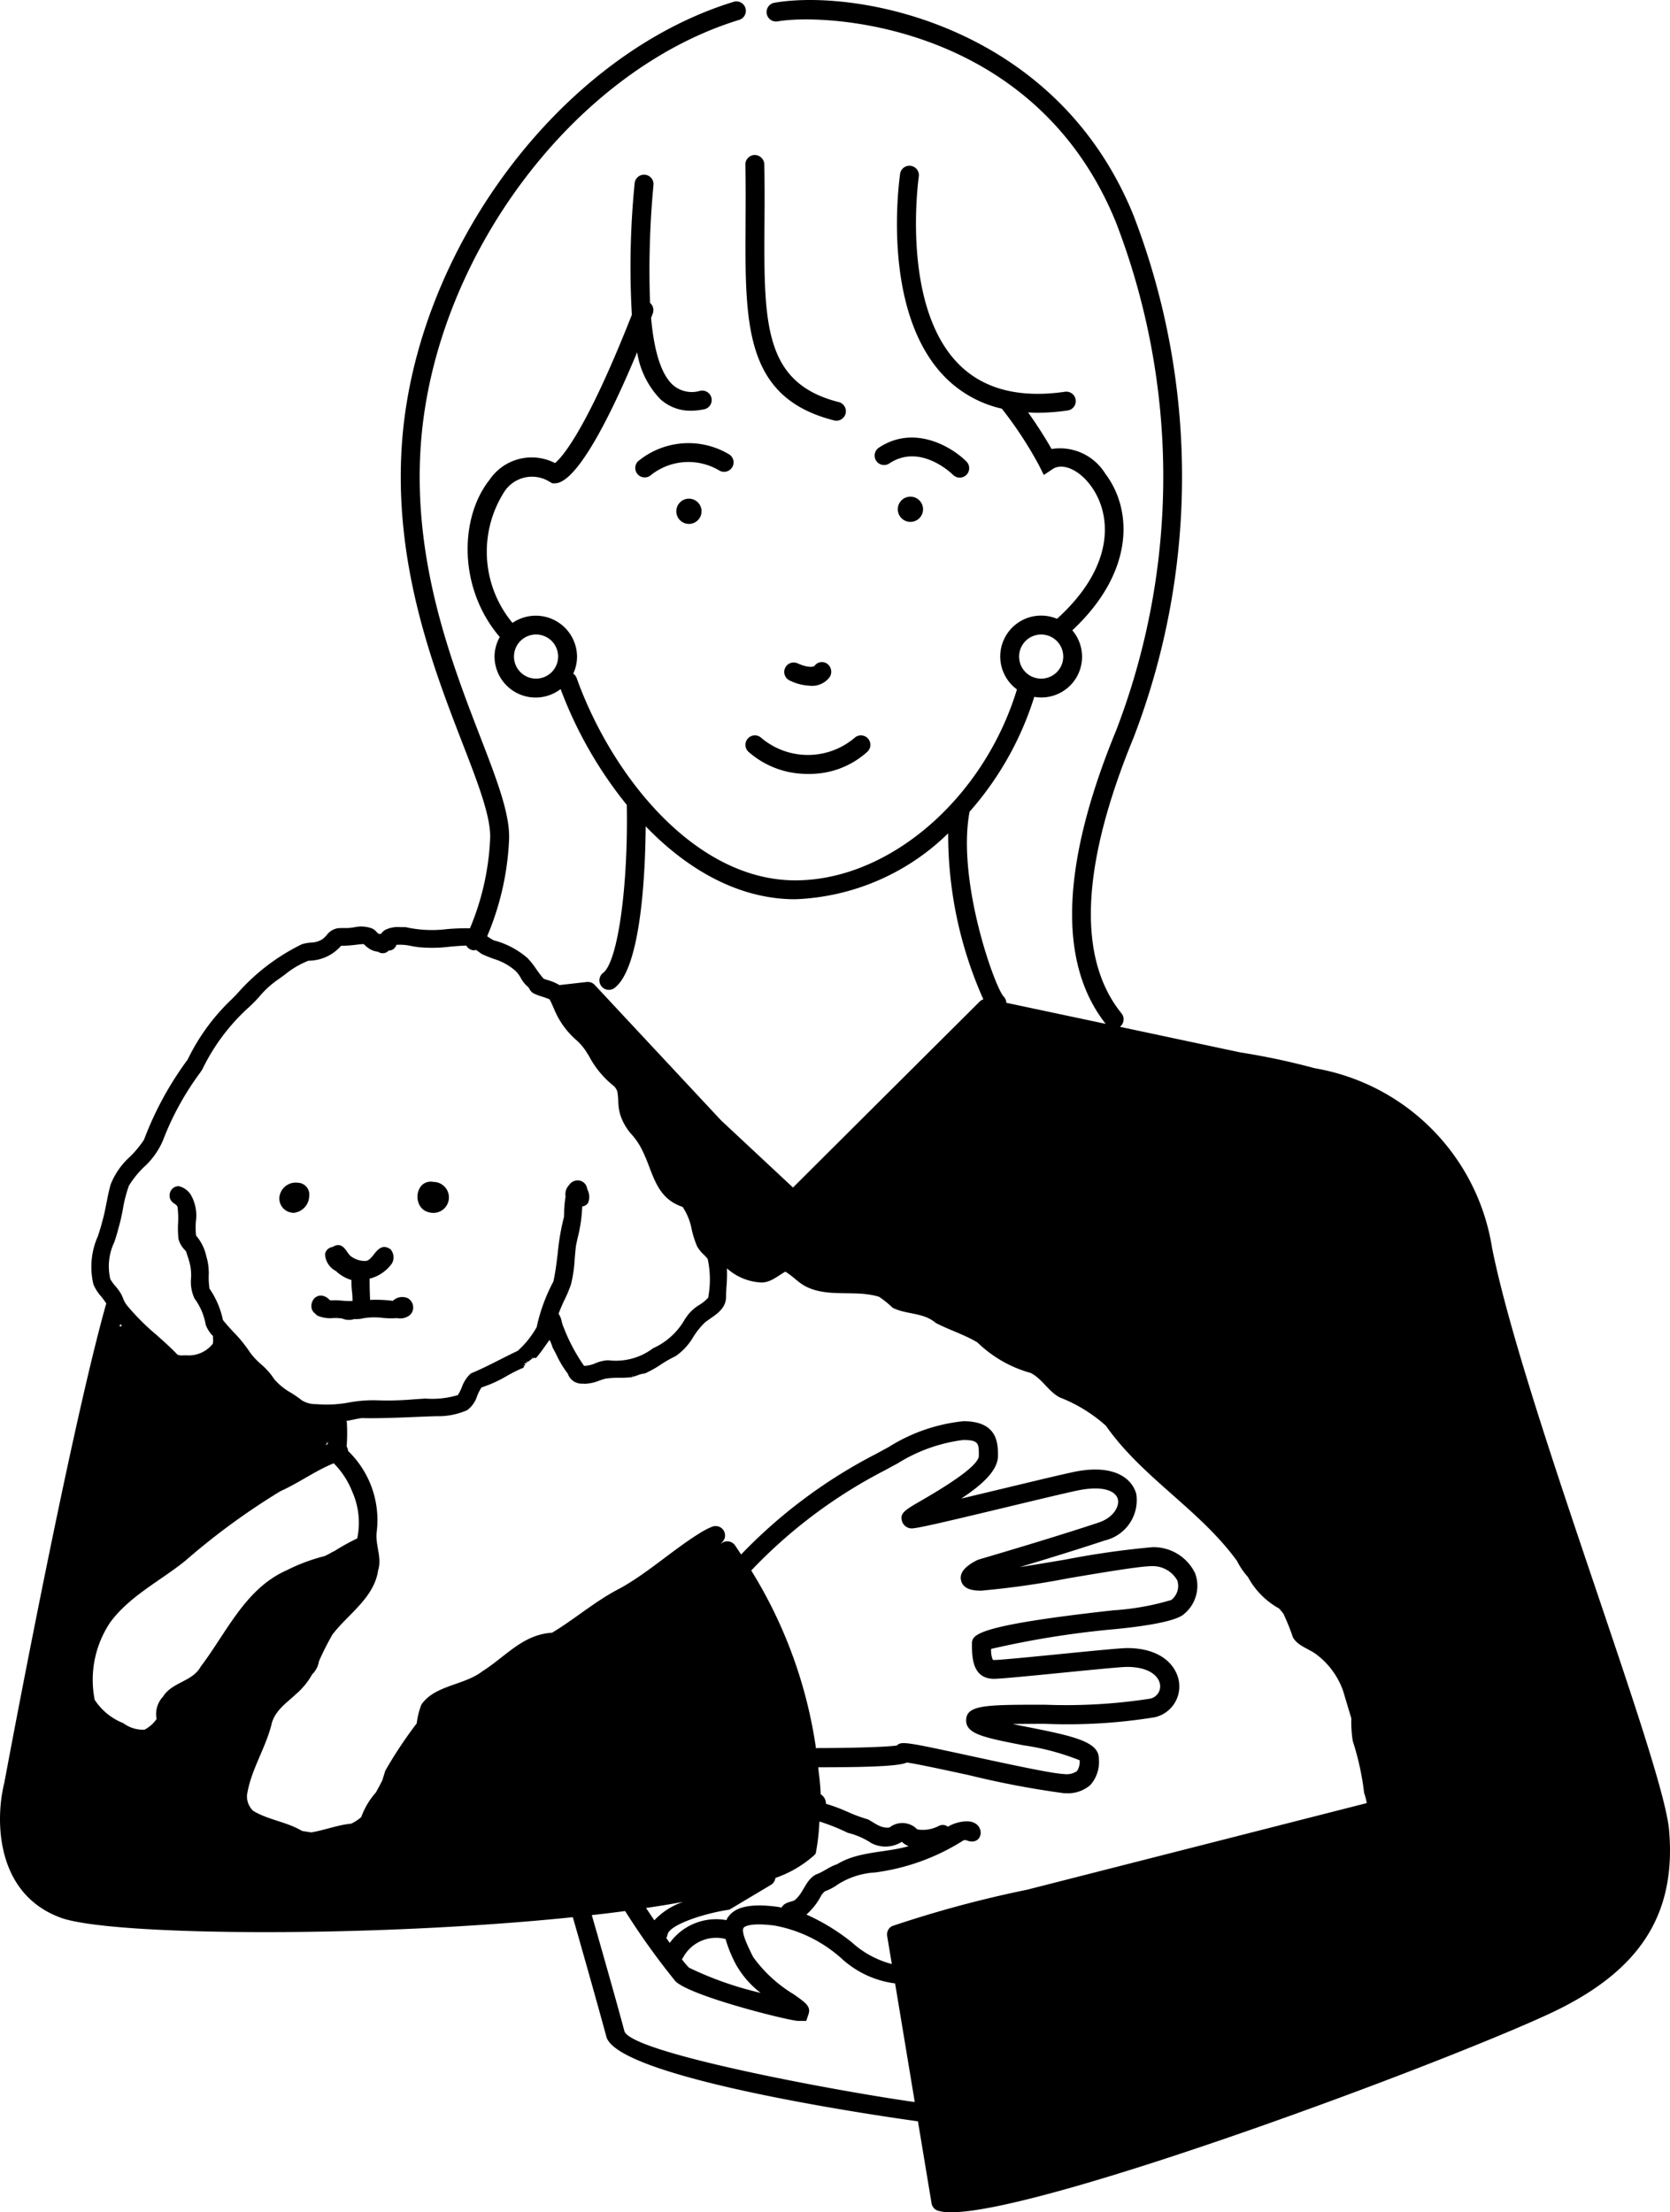 <svg xmlns="http://www.w3.org/2000/svg" xmlns:xlink="http://www.w3.org/1999/xlink" width="91.713" height="121.518" viewBox="0 0 91.713 121.518"><defs><clipPath id="a"><rect width="91.713" height="121.518" transform="translate(0 0)" fill="none"/></clipPath></defs><g clip-path="url(#a)"><path d="M91.665,100.551l0-.005c-.151-1.791-1.914-7.01-3.955-13.054-2.28-6.75-4.863-14.4-5.768-18.944a11.887,11.887,0,0,0-9.67-9.86l-.131-.028a38.366,38.366,0,0,0-4.016-.851L61.5,56.4l.012-.006a.52.52,0,0,0,.078-.731c-2.446-3.03-2.223-8.125.662-15.142a39.951,39.951,0,0,0,0-28.685C57.971,1.268,46.91-.613,42.529.151a.519.519,0,1,0,.179,1.023C45.32.72,56.846,1.255,61.293,12.231a38.846,38.846,0,0,1,0,27.9c-3.017,7.337-3.207,12.754-.571,16.108l-5.457-1.157a.516.516,0,0,0-.145-.342c-.485-.5-2.584-6.358-1.873-10.154A17.331,17.331,0,0,0,56.8,38.277a2.236,2.236,0,0,0,2.089-3.654c3.361-3.14,3.364-6.555,1.806-8.613a2.921,2.921,0,0,0-2.945-1.348,23.335,23.335,0,0,0-1.29-2.01c.171.009.339.02.515.02a11.66,11.66,0,0,0,1.659-.125.519.519,0,1,0-.148-1.028c-2.51.363-4.472-.145-5.831-1.512-3.221-3.24-2.2-10.281-2.191-10.352A.52.52,0,0,0,49.44,9.5c-.046.31-1.107,7.624,2.48,11.237a6.349,6.349,0,0,0,3.107,1.712.056.056,0,0,0,.009.021,21.428,21.428,0,0,1,2.025,3.093l.264.526.488-.326c.53-.352,1.416.024,2.059.874,1.2,1.584,1.4,4.436-1.823,7.353a2.245,2.245,0,0,0-2.2,3.879c-1.825,5.993-7.017,10.487-12.171,10.487-5.526,0-10.1-5.77-12.016-11.13A.508.508,0,0,0,31.481,37a2.2,2.2,0,0,0,.209-.931,2.265,2.265,0,0,0-3.545-1.854,6.121,6.121,0,0,1-.452-7.2,1.815,1.815,0,0,1,2.509-.54l.005,0,.123.073h.143c.988,0,2.573-2.537,4.518-7.2a4.753,4.753,0,0,0,1.282,2.586,2.45,2.45,0,0,0,1.678.626,3.4,3.4,0,0,0,.683-.072.519.519,0,1,0-.167-1.024l-.032.006a1.581,1.581,0,0,1-1.468-.312q-.955-.852-1.211-3.7c.031-.081.063-.156.093-.239a.512.512,0,0,0-.15-.579,50.11,50.11,0,0,1,.189-6.483.519.519,0,0,0-1.035-.085A46.476,46.476,0,0,0,34.7,17.29c-2.492,6.328-3.822,7.819-4.22,8.146a2.793,2.793,0,0,0-3.6.925c-1.629,2.051-1.744,5.923.566,8.63a2.21,2.21,0,0,0-.287,1.074,2.257,2.257,0,0,0,3.629,1.785,22.8,22.8,0,0,0,3.634,6.362c.082,4.492-.494,8.615-1.3,9.227a.519.519,0,0,0,.63.825c1.457-1.111,1.686-6.317,1.708-8.875,2.28,2.365,5.1,4.005,8.211,4.005a12.668,12.668,0,0,0,8.4-3.621,22.229,22.229,0,0,0,1.932,9.119.527.527,0,0,0-.2.121L43.549,65.229,39.6,61.541,32.66,54.1a.516.516,0,0,0-.438-.161l-1.5.17a2.483,2.483,0,0,0-.593-.259c-.092-.029-.185-.057-.274-.091a5.741,5.741,0,0,1-.41-.535,4.378,4.378,0,0,0-.477-.6,4.6,4.6,0,0,0-1.857-.975,3.871,3.871,0,0,1-.357-.223,15.256,15.256,0,0,0,1.2-5.248c.084-1.4-.658-3.323-1.6-5.76-1.559-4.043-3.7-9.581-3.244-15.984.73-10.316,8.418-20.572,17.5-23.347a.519.519,0,0,0-.3-.993C30.842,2.983,22.832,13.642,22.074,24.358c-.47,6.634,1.715,12.3,3.311,16.432.9,2.318,1.6,4.15,1.53,5.323a14.321,14.321,0,0,1-1.106,4.877,12.25,12.25,0,0,0-1.256.044,6.647,6.647,0,0,1-2.276-.107h-.3a1.54,1.54,0,0,0-.846.163.693.693,0,0,0-.2.2.284.284,0,0,1-.123.007.684.684,0,0,1-.141-.122A.768.768,0,0,0,20.438,51a1.741,1.741,0,0,0-1-.062c-.112.015-.224.03-.331.037h-.214a3.222,3.222,0,0,0-.354.013.96.96,0,0,0-.6.378,1.977,1.977,0,0,1-.2.2,1.2,1.2,0,0,1-.672.208,2.249,2.249,0,0,0-.487.091,11.319,11.319,0,0,0-3.588,2.753l-.284.286a11.345,11.345,0,0,0-2.4,3.293,18.2,18.2,0,0,0-2.4,4.407,5.771,5.771,0,0,1-.779.942,4.053,4.053,0,0,0-1.047,1.5c-.1.343-.167.692-.234,1.029s-.134.689-.236,1.035c-.063.256-.146.512-.232.782a4.136,4.136,0,0,0-.251,2.65,2.361,2.361,0,0,0,.42.665,3.987,3.987,0,0,1,.274.371c0,.013.011.026.017.039s-.02.028-.024.046C3.724,79.141.267,97.759.24,97.913c-.508,2-.511,6.119,3.114,7.43,1.4.506,5.8.785,11.234.785,2.912,0,6.124-.08,9.329-.248,2.156-.113,4.828-.292,7.541-.572.3,1.039,1.4,4.919,1.841,6.56.587,2.217,14.248,4.256,17.113,4.653l.747,4.5a.518.518,0,0,0,.347.408,2.359,2.359,0,0,0,.723.088c5.065,0,26.591-8.012,32.793-10.874,4.988-2.3,7.038-5.415,6.643-10.092M57.18,34.853a1.212,1.212,0,1,1-1.213,1.212,1.212,1.212,0,0,1,1.213-1.212M29.425,37.276a1.212,1.212,0,1,1,1.226-1.212,1.213,1.213,0,0,1-1.226,1.212M6.271,68.247c.083-.247.167-.5.222-.741a9.8,9.8,0,0,0,.252-1.071,7.462,7.462,0,0,1,.335-1.307A5.307,5.307,0,0,1,7.9,64.109,4.164,4.164,0,0,0,8.954,62.63a15.571,15.571,0,0,1,2.035-3.706l.121-.181a11.07,11.07,0,0,1,2.436-3.306,7.707,7.707,0,0,0,.7-.7,5.246,5.246,0,0,1,1-.917c.136-.093.273-.193.409-.294a4.777,4.777,0,0,1,1.287-.756,2.38,2.38,0,0,0,1.792-.821c.154,0,.307-.006.46-.017.132-.011.263-.026.394-.042l.277-.03h.119l.015.014a1.368,1.368,0,0,0,.262.224,1.059,1.059,0,0,0,.5.178.442.442,0,0,0,.446.042h0a.532.532,0,0,0,.143-.106.52.52,0,0,0,.157-.024.466.466,0,0,0,.264-.29,2.948,2.948,0,0,1,.833.068c.13.023.257.045.38.06A7.9,7.9,0,0,0,24.709,52c.3-.026.609-.053.9-.061a.491.491,0,0,0,.182.191.516.516,0,0,0,.258.069.489.489,0,0,0,.093-.024l.127.091c.057.043.116.086.19.135.208.1.429.185.643.265a3.211,3.211,0,0,1,1.21.664,1.7,1.7,0,0,1,.292.393,1.665,1.665,0,0,0,.41.5,1.006,1.006,0,0,1,.056.088.585.585,0,0,0,.243.259,3.623,3.623,0,0,0,.472.177,4.082,4.082,0,0,1,.4.148c.087.168.164.344.238.515A4.593,4.593,0,0,0,31.6,57.086a3.035,3.035,0,0,1,.543.6c.067.1.13.21.2.315a5.132,5.132,0,0,0,1.373,1.656.735.735,0,0,1,.189.311,3.652,3.652,0,0,1,.049.511,2.837,2.837,0,0,0,.108.749,3.015,3.015,0,0,0,.655,1.118,3.737,3.737,0,0,1,.528.785,9.219,9.219,0,0,1,.407.955c.362.942.7,1.832,1.836,2.207a3.319,3.319,0,0,1,.5,1.243,5.324,5.324,0,0,0,.292.915,1.781,1.781,0,0,0,.367.461,2.709,2.709,0,0,1,.217.237,5.327,5.327,0,0,1,.045,2.025l-.011.1a2.261,2.261,0,0,1-.5.408,2.318,2.318,0,0,0-.6.52c-.062.084-.12.167-.179.249a3.8,3.8,0,0,1-1.738,1.6l-.034.02a3.391,3.391,0,0,1-2.45.645,2.069,2.069,0,0,0-.688.161,1.712,1.712,0,0,1-.633.147,9.892,9.892,0,0,1-1.114-2.093,2.059,2.059,0,0,1-.118-.361,1.111,1.111,0,0,0-.168-.409c.091-.246.195-.487.305-.72a7.491,7.491,0,0,0,.375-.886,7.553,7.553,0,0,0,.206-1.411c.021-.245.042-.5.073-.736.029-.141.06-.283.091-.423a8.139,8.139,0,0,0,.248-1.715.447.447,0,0,0,.323-.2.892.892,0,0,0-.048-.755.537.537,0,0,0-.4-.465.563.563,0,0,0-.589.233.745.745,0,0,0-.2.642,5.767,5.767,0,0,0-.08.9c0,.08-.006.159-.006.213a12.708,12.708,0,0,0-.342,1.975c-.063.526-.128,1.071-.24,1.575a9.62,9.62,0,0,0-.92,2.516l-.021.033A5.087,5.087,0,0,1,28.431,74.2c-.33.155-.656.321-.983.486-.51.258-1.037.526-1.571.746l-.025.015a1.821,1.821,0,0,0-.487.748,2.9,2.9,0,0,1-.22.434,4.845,4.845,0,0,1-1.775.193c-.217.012-.433.027-.65.042a16.5,16.5,0,0,1-1.926.056,7.275,7.275,0,0,0-1.614.114,6.68,6.68,0,0,1-1.717.1l-.1-.008a1.415,1.415,0,0,1-.789-.211,6.557,6.557,0,0,0-.588-.408,3.458,3.458,0,0,1-.924-.748,3.7,3.7,0,0,0-.72-.818,4.158,4.158,0,0,1-.6-.637,7.517,7.517,0,0,0-.917-1.135c-.2-.213-.4-.432-.582-.662a4.734,4.734,0,0,0-.737-1.724,4.1,4.1,0,0,1-.044-.7A3.2,3.2,0,0,0,11.329,69a2.528,2.528,0,0,0-.559-1.127,3.918,3.918,0,0,1-.014-.758,2.323,2.323,0,0,0-.225-1.393,1.062,1.062,0,0,0-.725-.569.5.5,0,0,0-.4.211.544.544,0,0,0-.051.514.6.6,0,0,0,.227.24.411.411,0,0,1,.166.167,4.922,4.922,0,0,1,.032.9,5.2,5.2,0,0,0,.024.873,1.307,1.307,0,0,0,.346.6l.068.082.073.226a5.261,5.261,0,0,1,.153.525,2.89,2.89,0,0,1,.048.719,2.167,2.167,0,0,0,.188,1.111,3.393,3.393,0,0,1,.617,1.444,1.7,1.7,0,0,0,.4.622v.125a1.117,1.117,0,0,1-.01.3,1.692,1.692,0,0,1-1.452.634h-.154a.685.685,0,0,1-.333-.035c-.37-.391-.777-.751-1.169-1.1a12.474,12.474,0,0,1-1.621-1.629,1.424,1.424,0,0,1-.2-.368,1.647,1.647,0,0,0-.211-.4c-.063-.093-.135-.179-.206-.266a2.289,2.289,0,0,1-.282-.388,3.065,3.065,0,0,1,.21-2.013M18,79.184v.005c0,.045-.006.09-.01.135l-.113.06a1.326,1.326,0,0,0,.123-.2M6.7,72.839a1.216,1.216,0,0,0-.132.023c.013-.046.026-.1.038-.14.03.041.063.078.094.117M8.982,93.161A1.406,1.406,0,0,0,8.6,94.423a1.881,1.881,0,0,1-.661.586,1.8,1.8,0,0,1-1.165-.358A3.335,3.335,0,0,1,5.2,93.369,5.661,5.661,0,0,1,6.063,89.1c1.065-1.438,2.733-2.257,4.106-3.363A38.279,38.279,0,0,1,15.4,81.908c1-.447,1.929-1.129,2.928-1.532a4.58,4.58,0,0,1,1.014,1.553,4.185,4.185,0,0,1,.281,2.548V84.5h0a12.11,12.11,0,0,0-1.261.7,1.591,1.591,0,0,0-.161.078l-.1.058c-.093.048-.185.1-.28.14a9.979,9.979,0,0,0-2.087.782c-2.264,1-3.289,3.414-4.712,5.288-.449.82-1.516.829-2.046,1.609M34.3,111.6l0,0c-.417-1.571-1.44-5.164-1.8-6.407q.919-.1,1.831-.223a39.538,39.538,0,0,0,2.764,3.858c.834.821,6.189,2.157,6.731,2.177h.451l.124-.368c.142-.424-.155-.633-.805-1.089a7.561,7.561,0,0,1-2.234-2.052c-.241-.481-.688-1.376-.524-1.606.023-.032.261-.307,1.7-.122a7.557,7.557,0,0,1,3.634,1.769,5.345,5.345,0,0,0,2.985,1.409l1.08,6.516c-3.689-.508-15.312-2.618-15.933-3.858M49.542,83.576l0,0a.562.562,0,0,0,.629.369c.458-.046,2.417-.512,5.353-1.218,1.617-.388,3.144-.755,3.7-.866,1.43-.286,2.057.077,2.162.474.111.418-.256,1.031-1.044,1.294-2.625.875-6.549,2.021-6.589,2.032l-.086.034c-.693.346-.984.713-.887,1.119.132.557.823.557,1.118.557a47.158,47.158,0,0,0,4.776-.68c1.944-.328,3.953-.666,4.6-.666a1.547,1.547,0,0,1,1.382.789.972.972,0,0,1-.337,1.072,14.188,14.188,0,0,1-3.178.566c-7.763.859-7.763,1.369-7.763,1.862,0,.665,0,1.9,1.211,1.9.347,0,1.629-.125,3.7-.329,1.536-.152,3.278-.325,3.6-.325,1.252,0,1.764.532,1.82.987a.689.689,0,0,1-.561.76,30.1,30.1,0,0,1-5.761.33c-3.237,0-4.328,0-4.328.866,0,.744.981.937,3.132,1.361a13.551,13.551,0,0,1,3.1.825.917.917,0,0,1-.151.6,1.01,1.01,0,0,1-.7.156c-.614-.015-3.057-.544-5.02-.969-3.6-.779-3.931-.851-4.16-.6-.575.089-2.584.142-4.364.142a.47.47,0,0,0-.083.017,25.407,25.407,0,0,0-3.556-9.77,27.428,27.428,0,0,1,7.331-5.5l.712-.386a8.889,8.889,0,0,1,3.59-1.282c.866,0,.866.184.866.866,0,.422-1.055,1.246-3.136,2.447-.94.544-1.225.708-1.077,1.163m-7.2,19.956a.51.51,0,0,0,.24-.377,6.232,6.232,0,0,0,2.1-1.219l.111-.111.03-.154A12.056,12.056,0,0,0,45,100.052a11.111,11.111,0,0,1,1.561.623,4.046,4.046,0,0,1,1.293.565,1.675,1.675,0,0,0,1.672-.073,1.187,1.187,0,0,0,.375.241c-1.316.373-2.761.271-3.936.994-.418.129-.747.42-1.152.561-.591.306-.686,1.057-1.2,1.431-.246.091-.542.111-.692.385-.082-.014-.161-.034-.245-.045-1.427-.184-2.278-.01-2.676.55l-.006-.006a1.339,1.339,0,0,0-.1.192,3.143,3.143,0,0,0-3.113,1.251l-.191-.271a.486.486,0,0,0,.071-.186c.082-.5,1.8-1.115,3.3-1.356l.1-.016Zm-1.894,4.431a5.1,5.1,0,0,0,1.324,1.505,18.652,18.652,0,0,1-3.938-1.386,5.079,5.079,0,0,1-.39-.463.562.562,0,0,0,.1-.15,2.065,2.065,0,0,1,2.294-.962l.005,0a7.489,7.489,0,0,0,.6,1.454m-4.509-2.478c-.161-.238-.316-.469-.456-.679.7-.1,1.385-.215,2.048-.335a3.792,3.792,0,0,0-1.592,1.014M56.4,103.8a62.5,62.5,0,0,0-7.415,2,.521.521,0,0,0-.264.542l.256,1.539a5.211,5.211,0,0,1-2.191-1.188,11.436,11.436,0,0,0-2.5-1.53,3.63,3.63,0,0,0,.852-1.119l.01.008a.87.87,0,0,1,.158-.168,2.867,2.867,0,0,0,.72-.384,4.262,4.262,0,0,1,2.029-.648,11.931,11.931,0,0,0,4.86-1.766.415.415,0,0,1,.141-.009c.972.409,1.134-1.015.069-1.033a2.092,2.092,0,0,0-1.07.295.455.455,0,0,0-.48-.053,1.878,1.878,0,0,1-1.2.2,1.135,1.135,0,0,0-1.525-.105c-.465.062-.785-.229-1.175-.442-1.1-.328-1.187-.519-2.316-.861a.6.6,0,0,0-.288-.52c-.016-.413-.057-.827-.111-1.235-.007-.082-.013-.165-.021-.249,3.424,0,4.485-.1,4.869-.261.515.068,2.1.411,3.4.692a49.313,49.313,0,0,0,5.215.992h.1a1.859,1.859,0,0,0,1.359-.452,1.9,1.9,0,0,0,.463-1.453c0-.916-1.35-1.225-3.938-1.735-.246-.048-.517-.1-.787-.158.569-.011,1.2-.011,1.783-.011a29.933,29.933,0,0,0,6.01-.361,1.734,1.734,0,0,0,1.341-1.9c-.107-.876-.92-1.9-2.85-1.9-.347,0-1.631.125-3.7.33-1.536.152-3.278.324-3.6.324a.28.28,0,0,1-.081-.009,1.337,1.337,0,0,1-.091-.6,50.067,50.067,0,0,1,6.831-1.089c1.484-.146,3.346-.41,3.778-.842a2,2,0,0,0,.591-2.226,2.537,2.537,0,0,0-2.343-1.431,46.82,46.82,0,0,0-4.775.681c-.867.145-1.746.294-2.513.413,1.376-.413,3.226-.981,4.682-1.466a2.273,2.273,0,0,0,1.72-2.546c-.233-.873-1.237-1.654-3.372-1.226-.573.115-2.111.484-3.737.875l-2.505.6c1.17-.775,2.017-1.55,2.017-2.35,0-.665,0-1.9-1.9-1.9a9.493,9.493,0,0,0-4.088,1.41l-.705.384A28.061,28.061,0,0,0,40.7,85.387c-.108-.166-.216-.33-.33-.5a.52.52,0,0,0-.723-.132c-.007,0-.011.013-.018.018l-.035-.007a.517.517,0,0,0-.475-.91,4.092,4.092,0,0,0-.585.292c-1.547.942-2.878,2.2-4.468,3.089-1.346.682-2.465,1.675-3.746,2.445-1.617.1-2.532,1.3-3.84,2.127-.994.766-2.6.751-3.337,1.82a4.166,4.166,0,0,0-.257,1.031,23.842,23.842,0,0,0-1.73,2.607c-.051.176-.108.359-.168.544l-.012.02c-.1.2-.212.4-.326.616a4.8,4.8,0,0,0-.341.438,4.214,4.214,0,0,0-.469.922,2.213,2.213,0,0,1-.561.366c-.7.059-1.456.356-2.183.477-.172-.024-.343-.05-.515-.083-.831-.5-1.866-.6-2.7-1.114v-.008a1.1,1.1,0,0,1-.316-.843c.207-1.391,1.048-2.6,1.368-3.976.216-.708.822-1.1,1.355-1.6a4,4,0,0,0,.857-1.059,1.261,1.261,0,0,0,.372-.719,15.2,15.2,0,0,1,.743-1.469c.852-1.119,2.285-2.007,2.507-3.525.225-.731-.187-1.427-.073-2.165A5.272,5.272,0,0,0,19.117,79.7a.494.494,0,0,0-.08-.244,9.957,9.957,0,0,0,.011-1.338.585.585,0,0,0-.027-.067c.1-.019.2-.036.3-.057.184-.038.372-.078.545-.1.925.02,1.883-.019,2.81-.057.433-.018.865-.036,1.285-.048a3.916,3.916,0,0,0,1.7-.334,1.55,1.55,0,0,0,.544-.779,2.781,2.781,0,0,1,.22-.44.13.13,0,0,1,.087-.049,6.844,6.844,0,0,0,1.308-.6,9.061,9.061,0,0,1,.815-.416l.1-.035.06-.1-.088-.055.1.033.038-.053-.076-.071.1.044-.08-.066.1.045-.08-.067.1.041.02-.022-.071-.076.092.054.019-.021-.068-.079.088.061.244-.18-.037-.1.062.087.114-.03.058.018.044-.051c.165-.189.312-.4.455-.6.07-.1.14-.2.206-.288.017-.02.028-.044.044-.064a2.5,2.5,0,0,1,.166.409l.01.026c.075.136.147.276.217.415a5.348,5.348,0,0,0,.611,1.006A.8.8,0,0,0,32,76a1.364,1.364,0,0,0,.141.008,2.306,2.306,0,0,0,.764-.171c.118-.041.236-.082.349-.111a4.99,4.99,0,0,1,.762-.046,6.043,6.043,0,0,0,.7-.035l.027-.008-.03-.1.058.088.424-.147H35.2l.235-.044a6.352,6.352,0,0,0,.859-.482,6.3,6.3,0,0,1,.8-.456,3.269,3.269,0,0,0,.976-1.054,4.233,4.233,0,0,1,.649-.806c.091-.071.188-.139.287-.208.4-.278.858-.592.866-1.175,0-.2.015-.41.028-.62a7.482,7.482,0,0,0,.021-.947h.02a3.045,3.045,0,0,0,1.766.753c.559.064.975-.34,1.42-.588.411.236.717.611,1.148.823,1.23.616,2.715.156,4,.557a5.353,5.353,0,0,1,.744.6c.756.387,1.683.244,2.37.836.745.386,1.559.636,2.282,1.064A6.8,6.8,0,0,0,56.6,75.413c.625.312.965,1,1.584,1.339a8.281,8.281,0,0,1,2.552,1.564c1.98,2.836,5.143,4.6,7.193,7.416a4.031,4.031,0,0,0,.6.884l.006.01a4.313,4.313,0,0,0,1.708,1.724c.082.094.163.188.239.289a11.759,11.759,0,0,1,.523,1.3c.287.5.92.628,1.346.98a4.293,4.293,0,0,1,1.408,1.953l.453,1.514a6.611,6.611,0,0,0,.08,1.249,14.783,14.783,0,0,1,.622,2.843,3.419,3.419,0,0,1,.144.563Z"/><path d="M40.946,12.286c-.033,5.551-.057,9.562,4.858,10.806a.5.5,0,0,0,.128.016.519.519,0,0,0,.127-1.023c-4.126-1.045-4.107-4.338-4.075-9.793.007-1.028.013-2.119-.01-3.269a.531.531,0,0,0-.529-.51.521.521,0,0,0-.51.53c.023,1.141.016,2.224.01,3.243"/><path d="M49.972,28.666A.693.693,0,1,0,49.306,28a.693.693,0,0,0,.666.666"/><path d="M37.808,28.777a.693.693,0,1,0-.666-.666.693.693,0,0,0,.666.666"/><path d="M44.514,37.672a1.214,1.214,0,0,0,1.044-.472.541.541,0,0,0-.131-.74.5.5,0,0,0-.7.12l0,0c-.057.05-.336.122-.924-.144a.519.519,0,0,0-.429.946,2.8,2.8,0,0,0,1.143.285"/><path d="M41.074,40.562a.521.521,0,0,0,.032.734A4.873,4.873,0,0,0,44.39,42.51a4.708,4.708,0,0,0,3.248-1.221.519.519,0,1,0-.715-.753,3.963,3.963,0,0,1-5.116-.007.517.517,0,0,0-.732.032h0"/><path d="M52.708,26.236a.519.519,0,0,0,.366-.886c-.821-.823-2.886-2.04-4.81-.758a.519.519,0,1,0,.576.864c1.695-1.129,3.427.556,3.5.627a.517.517,0,0,0,.368.152"/><path d="M40.2,25.685a.521.521,0,0,0-.145-.72h0a4.347,4.347,0,0,0-5.028.384.52.52,0,0,0,.736.734,3.312,3.312,0,0,1,3.716-.253.52.52,0,0,0,.719-.145"/><path d="M20.538,68.9c-.146.179-.283.347-.451.362a1.284,1.284,0,0,1-.849-.283,1.447,1.447,0,0,1-.172-.218c-.117-.164-.236-.334-.427-.366a.5.5,0,0,0-.367.1.473.473,0,0,0-.421.392,1.1,1.1,0,0,0,.59.925l.017.013a2.159,2.159,0,0,0,.844.486,4.6,4.6,0,0,0,.03.643,3.722,3.722,0,0,1,.026.506,3.9,3.9,0,0,1-.572-.018,3.955,3.955,0,0,0-.625-.014l-.026-.011-.037-.015a.7.7,0,0,0-.313-.208.493.493,0,0,0-.516.118.62.62,0,0,0-.143.6.458.458,0,0,0,.169.226.472.472,0,0,0,.192.15,1.755,1.755,0,0,0,.808.111,2.612,2.612,0,0,1,.5.026.929.929,0,0,0,.368.076.9.9,0,0,0,.287-.046,1.789,1.789,0,0,0,.5-.044A3.7,3.7,0,0,1,21,72.388a4.558,4.558,0,0,0,.8.013.841.841,0,0,0,.7-.159.555.555,0,0,0,.191-.415.578.578,0,0,0-.316-.528.742.742,0,0,0-.8.154,7.587,7.587,0,0,0-1.252-.052c0-.116-.008-.231-.012-.346-.009-.268-.014-.546-.012-.821a2.144,2.144,0,0,0,1.229-.841.681.681,0,0,0-.091-.783l-.035-.017c-.413-.26-.667.055-.869.307"/><path d="M23.594,66.6a1.084,1.084,0,0,0,.213.022.85.85,0,0,0-.007-1.7.7.7,0,0,0-.681.231.969.969,0,0,0-.13.928.779.779,0,0,0,.606.516"/><path d="M16.365,64.967a.9.9,0,0,0-1,.678.78.78,0,0,0,.537.938h.006a.72.72,0,0,0,.225.036.947.947,0,0,0,.848-.93.647.647,0,0,0-.566-.719l-.054,0"/></g></svg>